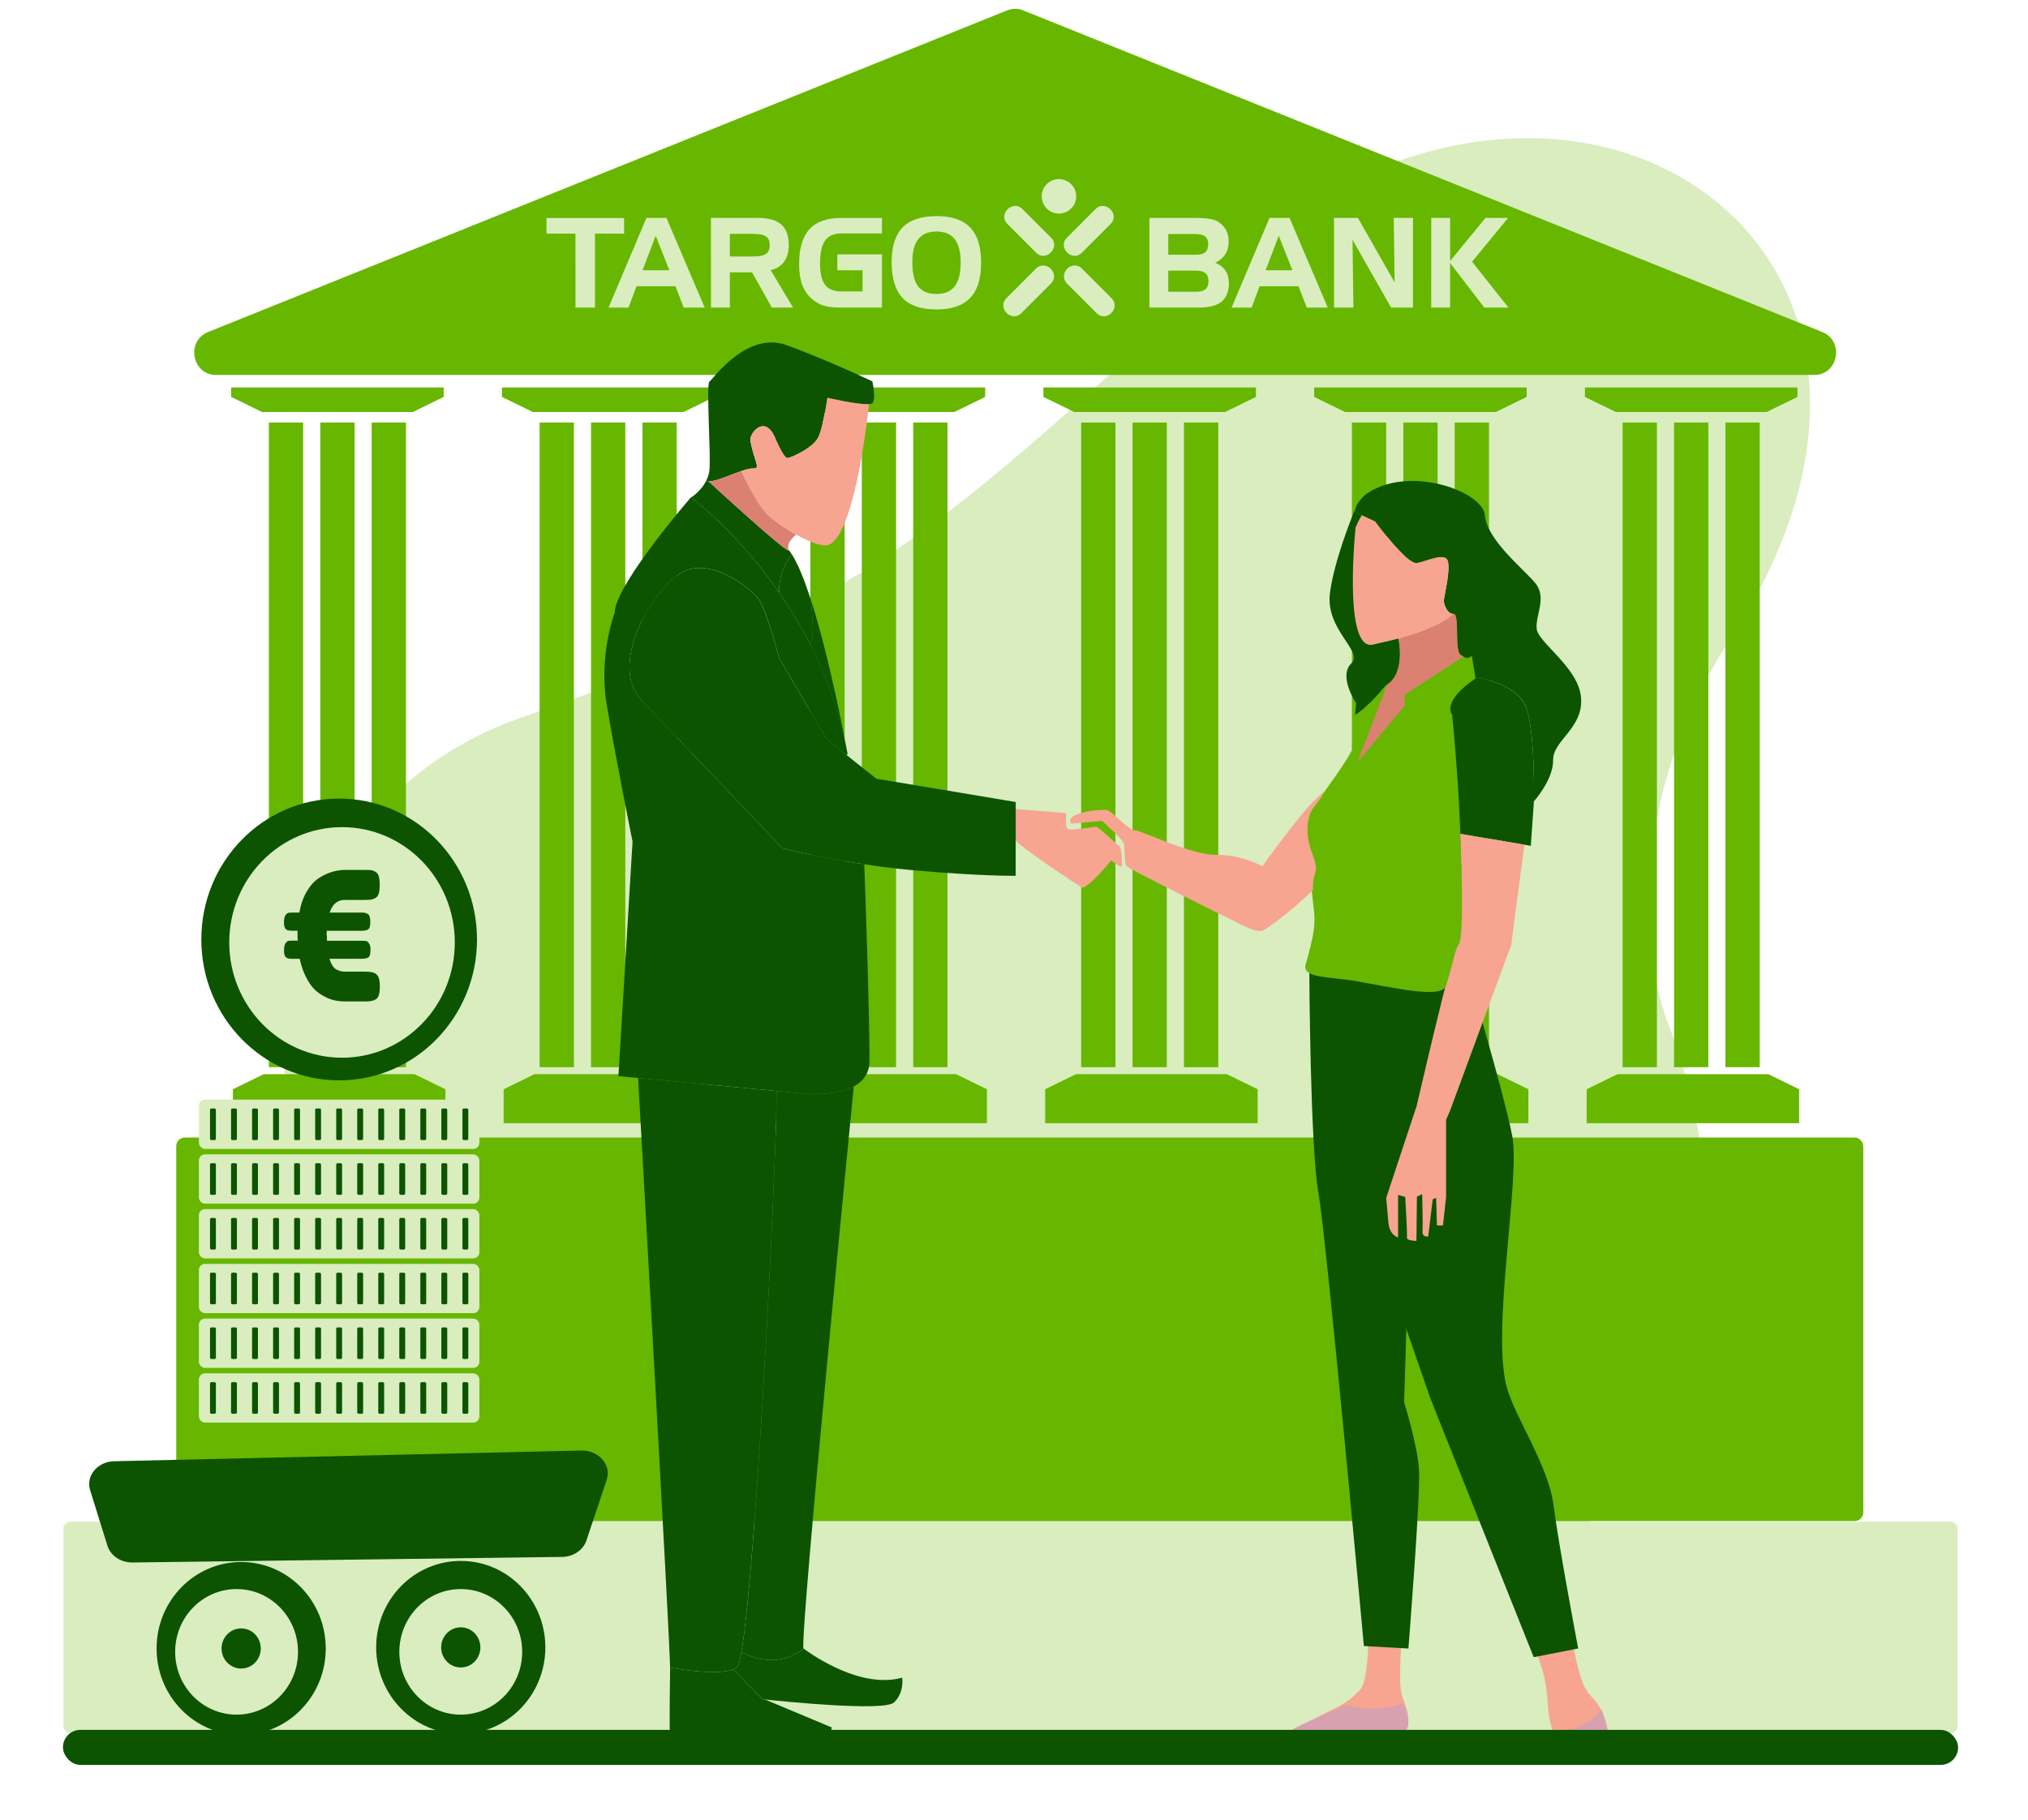 <?xml version="1.0" encoding="UTF-8"?><svg id="Ebene_1" xmlns="http://www.w3.org/2000/svg" width="486.97" height="437.03" viewBox="0 0 486.97 437.03"><defs><style>.cls-1{fill:#d7a1b2;}.cls-1,.cls-2,.cls-3,.cls-4,.cls-5,.cls-6{stroke-width:0px;}.cls-2{fill:#db8172;}.cls-3{fill:#f7a491;}.cls-4{fill:#d9edbf;}.cls-5{fill:#0c5400;}.cls-6{fill:#67b700;}</style></defs><path class="cls-4" d="M405.5,261.22c-1.34-5.25-3.03-10.4-4.96-15.46-4.3-11.25-12.97-49.24,15.56-93.34,61.41-94.95-42.77-162.57-123.92-86.32-81.15,76.24-92.12,79.61-167.79,106.52-75.67,26.91-95.45,153.09,73.48,226.49,85.04,36.95,240.15-10.3,207.64-137.89Z"/><rect class="cls-4" x="15.23" y="365.47" width="454.82" height="50.72" rx="1.64" ry="1.64"/><rect class="cls-6" x="42.32" y="273.19" width="405.1" height="92.12" rx="2.07" ry="2.07"/><path class="cls-6" d="M435.66,90.05H51.87c-5.77,0-7.28-8.15-1.91-10.31L241.85,2.49c1.23-.5,2.6-.5,3.83,0l191.89,77.25c5.37,2.16,3.85,10.31-1.91,10.31Z"/><rect class="cls-6" x="64.56" y="101.48" width="8.23" height="154.82"/><rect class="cls-6" x="76.91" y="101.48" width="8.23" height="154.82"/><rect class="cls-6" x="89.25" y="101.48" width="8.23" height="154.82"/><polygon class="cls-6" points="106.54 93.06 55.51 93.06 55.51 95.33 62.92 98.95 99.13 98.95 106.54 95.33 106.54 93.06"/><polygon class="cls-6" points="106.95 269.76 55.92 269.76 55.92 261.6 63.33 257.98 99.54 257.98 106.95 261.6 106.95 269.76"/><rect class="cls-6" x="129.58" y="101.48" width="8.23" height="154.82"/><rect class="cls-6" x="141.92" y="101.48" width="8.23" height="154.82"/><rect class="cls-6" x="154.27" y="101.48" width="8.23" height="154.82"/><polygon class="cls-6" points="171.55 93.06 120.53 93.06 120.53 95.33 127.93 98.95 164.14 98.95 171.55 95.33 171.55 93.06"/><polygon class="cls-6" points="171.96 269.76 120.94 269.76 120.94 261.6 128.34 257.98 164.55 257.98 171.96 261.6 171.96 269.76"/><rect class="cls-6" x="194.59" y="101.48" width="8.23" height="154.82"/><rect class="cls-6" x="206.94" y="101.48" width="8.23" height="154.82"/><rect class="cls-6" x="219.28" y="101.48" width="8.23" height="154.82"/><polygon class="cls-6" points="236.56 93.06 185.54 93.06 185.54 95.33 192.95 98.95 229.16 98.95 236.56 95.33 236.56 93.06"/><polygon class="cls-6" points="236.98 269.76 185.95 269.76 185.95 261.6 193.36 257.98 229.57 257.98 236.98 261.6 236.98 269.76"/><rect class="cls-6" x="259.61" y="101.48" width="8.23" height="154.82"/><rect class="cls-6" x="271.95" y="101.48" width="8.23" height="154.82"/><rect class="cls-6" x="284.3" y="101.48" width="8.23" height="154.82"/><polygon class="cls-6" points="301.58 93.06 250.55 93.06 250.55 95.33 257.96 98.95 294.17 98.95 301.58 95.33 301.58 93.06"/><polygon class="cls-6" points="301.99 269.76 250.97 269.76 250.97 261.6 258.37 257.98 294.58 257.98 301.99 261.6 301.99 269.76"/><rect class="cls-6" x="324.62" y="101.48" width="8.23" height="154.82"/><rect class="cls-6" x="336.97" y="101.48" width="8.23" height="154.82"/><rect class="cls-6" x="349.31" y="101.48" width="8.23" height="154.82"/><polygon class="cls-6" points="366.59 93.06 315.57 93.06 315.57 95.33 322.98 98.95 359.19 98.95 366.59 95.33 366.59 93.06"/><polygon class="cls-6" points="367 269.76 315.98 269.76 315.98 261.6 323.39 257.98 359.6 257.98 367 261.6 367 269.76"/><rect class="cls-6" x="389.63" y="101.48" width="8.23" height="154.82"/><rect class="cls-6" x="401.98" y="101.48" width="8.23" height="154.82"/><rect class="cls-6" x="414.32" y="101.48" width="8.23" height="154.82"/><polygon class="cls-6" points="431.61 93.06 380.58 93.06 380.58 95.33 387.99 98.95 424.2 98.95 431.61 95.33 431.61 93.06"/><polygon class="cls-6" points="432.02 269.76 380.99 269.76 380.99 261.6 388.4 257.98 424.61 257.98 432.02 261.6 432.02 269.76"/><path class="cls-3" d="M377.62,394.17s1.36,9.36,3.71,12.37c.79,1.01,2.23,2.29,3.17,4.13,1.47,2.85.66,7.09-.43,9.43-.56,1.2.04,1.2-1.23,1.58-3.75,1.14-7.75-.78-9.34-4.34-.89-1.99-1.68-4.63-1.83-7.97-.4-8.49-3.07-12.81-3.07-12.81l9.02-2.39Z"/><path class="cls-3" d="M336.63,392.55s-.84,10.55-.16,13.98c.37,1.84,2.4,5.62,1.47,7.34-.93,1.73-2,2.16-2,2.16l-24.23.39c-1.32.02-.45-.82.62-1.59,1.74-1.27,3.15-2.1,8.71-4.77.36-.17,1.68-1,2.16-1.29,1.21-.73,2.42-1.88,3.47-3.03,1.74-1.92,1.89-11.21,1.89-11.21l8.08-1.98Z"/><path class="cls-5" d="M314.4,233.38s.19,41.97,2.19,53.2,10.91,108.74,10.91,108.74l10.69.6s2.95-36.9,2.55-42.95c-.4-6.05-3.57-16.17-3.57-16.17l1.06-35.1-5.94-64.64-17.89-3.67Z"/><path class="cls-5" d="M352.04,232.01s9.08,30.43,11.08,40.8c2,10.37-5.12,46.92-1.27,60.5,2.09,7.35,9.99,18.71,11.19,28.21,1.2,9.5,5.92,34.39,5.92,34.39l-10.68,2.09-24.82-62.16-19.47-56.18-4.99-45.34,33.04-2.31Z"/><path class="cls-1" d="M372.78,415.47c5.82,1.05,9.69-2.32,11.71-4.84,1.48,2.86,2.2,7.12,1.11,9.46-.96,2.07-3.76,2.01-5.97,2.09-2.33.09-4.14-1.2-5.29-3.2-.54-.94-1.1-2.11-1.56-3.51Z"/><path class="cls-1" d="M323.15,409.57c6.41,1.63,11.14.52,13.79-.54.68,1.92,1.59,4.32,1.11,5.7-.59,1.7-1.43,2.08-2.17,2.1-5.85.15-21.44.36-25.9.42-.62,0-.97-.71-.57-1.19,1.11-1.31,13.25-6.21,13.73-6.5Z"/><path class="cls-5" d="M379.65,167.69c.53,7.24-6.77,10.13-6.71,14.85.08,4.72-4.61,9.91-4.61,9.91,0,0,.37-16-1.79-22.33-1.82-5.32-9.45-6.98-11.81-7.37h0c-.44-.07-.69-.1-.69-.1l-.52-3.66s-.96-.49-2.15-1.29c-.22-.15-.45-.3-.68-.47-1.49-1.07-.11-9.9-1.67-9.79-.09,0-.18,0-.26-.02-1.38-.17-2.13-2.54-2.06-3.29.08-.81,1.53-6.79,1-9.22-.52-2.44-4.95-.19-7.39.3-2.44.5-10.12-9.98-10.12-9.98l-3.22-1.51-1.42-.67c-.17-.26-.19-.58-.09-.92.19-.46.31-.76.37-.9.69-1.22,1.98-2.4,1.98-2.4,10.21-7.46,28.31-.84,28.76,4.95.45,5.79,8.94,12.57,12,16.15,3.05,3.59,0,7.92.44,11.2.45,3.28,10.14,9.29,10.65,16.53Z"/><path class="cls-5" d="M366.54,170.12c2.16,6.33,1.79,22.33,1.79,22.33l-.75,10.69-1.52-.26-15.44-2.63-1.14-.19-1.35-19.65s-3.45-14.05,6.16-17.9l.42.25c2.37.39,9.99,2.04,11.81,7.37Z"/><path class="cls-3" d="M350.62,200.25l15.44,2.63s-3.17,23.57-3.17,24.03l-7.42,20.09h0s-3.72,10.12-3.72,10.12l-3.62,9.79-.89,2.01v18.59l-.75,6.79h-1.45l-.19-6.63-.82.38-1.08,8.91s-1.49.23-1.37-1.22c.11-1.45-.08-8.95-.08-8.95l-1.26.61-.12,10.62s-2.39-.04-2.28-.76c.12-.73-.41-9.79-.41-9.79l-1.71-.47v10.18s-2.07-.4-2.35-3.69c-.28-3.28-.51-5.79-.51-5.79,0,0,5.01-15.16,5.09-15.39s2.21-6.67,2.21-6.67c0,0,.76-3.31,1.87-7.97,2.47-10.42,6.53-27.75,7.85-30.19,1.9-3.54.72-27.23.72-27.23Z"/><path class="cls-6" d="M354.3,162.93c-8.35,5.74-5.62,8.67-5.62,8.67,0,0,1.01,9.63,1.62,20.84.8,14.69,1.17,32.11.09,34.11-1.32,2.44-.31.54-3.1,9.99-.75,3.57-12.27.69-22.66-1.07-5.05-.86-12.09-.5-11.12-3.84,3.63-12.55,1.61-10.58,1.15-22.85-.19-5.21-2.37-9.37-1.35-11.51,1.37-2.89,7.13-10.13,10.17-15.07,6.4-10.43,2.47-13.39,5.27-14.93,1.74-.95-4.49-5.58-2.38-6.92,3.61-2.29,6.9-4.51,6.9-4.51.15-.08,2.77,7.79,2.9,7.7l-9.67,10.74,11.24-13.47.27-2.86,13.35-.24c1.2.8,2.07-.22,2.07-.22"/><path class="cls-2" d="M351.35,157.71l-13.89,9.04-.27,2.86-11.24,13.47,7.17-18.71c4.51-3.13,2.66-11.02,2.66-11.02,4.74-1.23,9.33-2.83,12.93-5.67l.03-.25c.09.02.18.03.26.02,1.56-.11.18,8.72,1.67,9.79.23.17.46.32.68.47Z"/><path class="cls-3" d="M348.74,147.44l-.03.25c-3.6,2.84-8.19,4.45-12.93,5.67-2.04.53-4.09,1-6.12,1.46-7.26,1.64-4.17-28.12-4.17-28.12.42-.92.86-1.97,1.37-2.74l.1-.22,3.22,1.51s7.68,10.47,10.12,9.98c2.44-.49,6.87-2.74,7.39-.3.53,2.43-.93,8.41-1,9.22-.07.75.67,3.12,2.06,3.29Z"/><path class="cls-5" d="M325.54,123.07l1.42.67-.1.22c-.52.77-.96,1.82-1.37,2.74,0,0-3.09,29.76,4.17,28.12,2.03-.46,4.08-.93,6.12-1.46,0,0,1.85,7.89-2.66,11.02-.13.09-.26.18-.41.26,0,0-3.71,4.76-7.32,7.06l.26-2.79s-4.34-6.48-1.21-9.53c3.13-3.04-6.34-8.07-5.07-17.13,1.05-7.52,4.82-17.06,6.07-20.09-.1.34-.08.66.09.92Z"/><path class="cls-3" d="M318.4,189.66l-.82,1.09c-.08.8-2.28,3.12-2.47,3.49-2.21,4.38-.78,8.67.16,11.26,1.74,4.8-.17,3.02.02,8.23l-4.22,3.91s-6.12,5.09-7.86,5.83c-1.73.75-6.59-2.22-7.59-2.62-1-.41-24.42-12.12-25.03-12.75s-.57-4.46-.67-5.42c-.12-.98-5.31-5.54-5.31-5.54l-7.38.68s-1.28-1.51,2.13-2.48c3.41-.97,5.25-.77,6.32-.83s5.09,4.79,6.87,4.91c1.79.11,13.35,5.94,19.51,5.88,6.14-.05,11.06,2.74,11.06,2.74,0,0,8.87-12.38,12.65-15.93.61-.57,2.66-2.46,2.66-2.46Z"/><path class="cls-3" d="M268.76,203.2c.61.37.7,3.83.67,4.68s-2.6-1.23-2.6-1.23c0,0-5.89,7.17-7.1,6.46-1.2-.72-15.84-10.38-15.84-11.37v-7.4h.48s11.06.86,11.48.91c.42.06-.45,3.78.9,3.95,1.34.17,5.81-.63,6.45-.63s4.94,4.26,5.56,4.62Z"/><path class="cls-5" d="M243.89,201.74v8.6s-8.63.11-25.06-1.38c-3.92-.36-7.74-.84-11.27-1.38-11.26-1.67-19.66-3.84-19.66-3.84l-33.78-35.46c-8.22-8.63,2.46-26.4,9.28-30.62,6.81-4.22,16.43,3.31,18.55,5.97s5.11,14.36,5.11,14.36c0,0,10.64,18.17,11.09,18.97.19.35,2.55,2.3,5.16,4.4,3.36,2.71,7.14,5.66,7.14,5.66l33.45,5.6v9.11Z"/><path class="cls-5" d="M216.63,402.92s.59,3.51-1.94,5.94c-2.32,2.24-26.93-.26-31.02-.7h0c-.37-.04-.57-.06-.57-.06l-7.05-7.18c.33-.13.63-.28.89-.45.34-.23.71-1.53,1.09-3.73h0c9.09,4.81,14.9-.84,14.9-.84,0,0,12.97,10.06,23.7,7.01Z"/><path class="cls-5" d="M177.98,113.14c-2.74.93-6.13,2.54-7.84,2.46-.22,0-.42-.04-.58-.12.4-.78.7-1.64.79-2.57.38-3.81-.82-20.72,0-21.25.82-.54,8.95-12.27,18.55-8.76,9.61,3.5,20.57,8.68,20.57,8.68,0,0,.97,4.27,0,5.25-.13.13-.41.21-.81.24-2.59.19-9.99-1.53-9.99-1.53,0,0-.92,6.51-2.09,9.22-1.23,2.86-6.54,5.14-7.49,5.26-.96.11-3.08-5.09-3.08-5.09-2.52-5.46-6.03-.74-5.83.75.59,4.19,2.6,6.97.86,6.83-.76-.06-1.85.22-3.07.64Z"/><path class="cls-5" d="M207.54,207.74s1.35,36.65,1.23,47.16c-.03,2.97-1.57,4.86-3.75,6.03-5.53,2.98-15.23,1.4-15.23,1.4l-3.32-.31-33.24-3.12h0s-4.73-.45-4.73-.45l3.39-56.34s-4.36-21.6-6.26-33.25c-1.9-11.65,2.01-21.83,2.01-21.83v-.57c1.35-7.54,18.26-27.01,18.26-27.01,0,0,10.87,7.94,21.16,22.81h0c2.57,3.72,5.11,7.86,7.44,12.43,3.82,7.52,7.08,16.2,8.94,25.93.03.15.05.27.07.34,0,.04,0,.08.02.12l-.21.28c-2.6-2.09-4.96-4.05-5.16-4.4-.45-.8-11.09-18.97-11.09-18.97,0,0-2.98-11.7-5.11-14.36s-11.74-10.19-18.55-5.97c-6.82,4.22-17.5,21.99-9.28,30.62l33.78,35.46s8.4,2.16,19.66,3.84l-.02.15Z"/><path class="cls-3" d="M198.68,95.54s7.4,1.72,9.99,1.53c0,0-3.15,31.09-9.62,33.74-1.52.62-4.73-.65-7.85-2.4-3.02-1.69-5.96-3.83-7.2-5.14-2.5-2.62-5.91-9.91-6.01-10.13,1.22-.42,2.31-.7,3.07-.64,1.74.14-.26-2.64-.86-6.83-.2-1.49,3.31-6.21,5.83-.75,0,0,2.13,5.2,3.08,5.09.95-.12,6.26-2.4,7.49-5.26,1.17-2.71,2.09-9.22,2.09-9.22Z"/><path class="cls-5" d="M205.01,260.93h0s-12.97,131.63-12.08,134.98c0,0-5.81,5.65-14.9.84h0c3.64-20.84,8.64-121.6,8.43-134.73l3.32.31s9.7,1.58,15.23-1.4Z"/><path class="cls-5" d="M183.68,408.16l16.05,6.72s0,4-9.06,4.68c-9.06.69-29.51-2.28-29.76-2.28s0-16.8,0-16.8c0,0,10.72,2.11,15.15.45l7.05,7.18s.19.02.57.06h0Z"/><path class="cls-5" d="M194.59,143.65c4.48,13.73,8.25,33.73,8.84,36.99-1.86-9.74-5.12-18.41-8.94-25.93l.1-.06c1.3-2.29,0-10.99,0-10.99Z"/><path class="cls-5" d="M194.59,143.65s1.3,8.7,0,10.99l-.1.06c-2.33-4.56-4.86-8.71-7.44-12.42h0c-.03-5.56,3.05-9.21,3.05-9.21,1.51,2.35,3.03,6.14,4.48,10.57Z"/><path class="cls-5" d="M189.36,132.03c.25.31.5.66.75,1.05,0,0-3.08,3.65-3.05,9.2-10.29-14.87-21.16-22.81-21.16-22.81.17,0,2.43-1.56,3.68-3.98.16.08.35.12.58.12,0,0,19.89,18.34,19.21,16.42Z"/><path class="cls-2" d="M189.36,132.03c.67,1.91-19.21-16.42-19.21-16.42,1.71.08,5.1-1.53,7.84-2.46.11.22,3.52,7.5,6.01,10.13,1.25,1.32,4.18,3.45,7.2,5.14,0,0-2.51,1.71-1.84,3.62Z"/><path class="cls-5" d="M186.46,262.02c.2,13.13-4.8,113.89-8.43,134.73-.38,2.19-.75,3.5-1.09,3.73-.25.17-.56.32-.89.45-4.43,1.66-15.15-.45-15.15-.45,0-6.06-7.6-140.16-7.68-141.58l33.24,3.12Z"/><ellipse class="cls-5" cx="81.44" cy="225.63" rx="33.1" ry="33.84"/><ellipse class="cls-5" cx="81.44" cy="225.63" rx="32" ry="32.71"/><ellipse class="cls-4" cx="82.13" cy="226.34" rx="27.08" ry="27.69"/><rect class="cls-4" x="47.76" y="264.1" width="67.35" height="11.84" rx="1.46" ry="1.46"/><rect class="cls-5" x="50.43" y="266.22" width="1.41" height="7.59" rx=".32" ry=".32"/><rect class="cls-5" x="55.48" y="266.22" width="1.41" height="7.59" rx=".32" ry=".32"/><rect class="cls-5" x="60.53" y="266.22" width="1.41" height="7.59" rx=".32" ry=".32"/><rect class="cls-5" x="65.58" y="266.22" width="1.41" height="7.59" rx=".32" ry=".32"/><rect class="cls-5" x="70.63" y="266.22" width="1.41" height="7.59" rx=".32" ry=".32"/><rect class="cls-5" x="75.68" y="266.22" width="1.41" height="7.59" rx=".32" ry=".32"/><rect class="cls-5" x="80.73" y="266.22" width="1.41" height="7.59" rx=".32" ry=".32"/><rect class="cls-5" x="85.78" y="266.22" width="1.41" height="7.59" rx=".32" ry=".32"/><rect class="cls-5" x="90.83" y="266.22" width="1.41" height="7.59" rx=".32" ry=".32"/><rect class="cls-5" x="95.88" y="266.22" width="1.41" height="7.59" rx=".32" ry=".32"/><rect class="cls-5" x="100.93" y="266.22" width="1.41" height="7.59" rx=".32" ry=".32"/><rect class="cls-5" x="105.98" y="266.22" width="1.41" height="7.59" rx=".32" ry=".32"/><rect class="cls-5" x="111.04" y="266.22" width="1.41" height="7.59" rx=".32" ry=".32"/><rect class="cls-4" x="47.76" y="277.24" width="67.35" height="11.84" rx="1.46" ry="1.46"/><rect class="cls-5" x="50.43" y="279.37" width="1.41" height="7.59" rx=".32" ry=".32"/><rect class="cls-5" x="55.48" y="279.37" width="1.41" height="7.59" rx=".32" ry=".32"/><rect class="cls-5" x="60.53" y="279.37" width="1.41" height="7.59" rx=".32" ry=".32"/><rect class="cls-5" x="65.58" y="279.37" width="1.41" height="7.59" rx=".32" ry=".32"/><rect class="cls-5" x="70.63" y="279.37" width="1.41" height="7.59" rx=".32" ry=".32"/><rect class="cls-5" x="75.68" y="279.37" width="1.41" height="7.59" rx=".32" ry=".32"/><rect class="cls-5" x="80.73" y="279.37" width="1.41" height="7.59" rx=".32" ry=".32"/><rect class="cls-5" x="85.78" y="279.37" width="1.41" height="7.59" rx=".32" ry=".32"/><rect class="cls-5" x="90.83" y="279.37" width="1.41" height="7.59" rx=".32" ry=".32"/><rect class="cls-5" x="95.88" y="279.37" width="1.41" height="7.59" rx=".32" ry=".32"/><rect class="cls-5" x="100.93" y="279.37" width="1.41" height="7.59" rx=".32" ry=".32"/><rect class="cls-5" x="105.98" y="279.37" width="1.41" height="7.59" rx=".32" ry=".32"/><rect class="cls-5" x="111.04" y="279.37" width="1.41" height="7.59" rx=".32" ry=".32"/><rect class="cls-4" x="47.76" y="290.39" width="67.35" height="11.84" rx="1.46" ry="1.46"/><rect class="cls-5" x="50.43" y="292.51" width="1.41" height="7.59" rx=".32" ry=".32"/><rect class="cls-5" x="55.48" y="292.51" width="1.41" height="7.59" rx=".32" ry=".32"/><rect class="cls-5" x="60.53" y="292.51" width="1.41" height="7.59" rx=".32" ry=".32"/><rect class="cls-5" x="65.58" y="292.51" width="1.41" height="7.59" rx=".32" ry=".32"/><rect class="cls-5" x="70.63" y="292.51" width="1.41" height="7.59" rx=".32" ry=".32"/><rect class="cls-5" x="75.68" y="292.51" width="1.41" height="7.59" rx=".32" ry=".32"/><rect class="cls-5" x="80.73" y="292.51" width="1.41" height="7.59" rx=".32" ry=".32"/><rect class="cls-5" x="85.78" y="292.51" width="1.41" height="7.59" rx=".32" ry=".32"/><rect class="cls-5" x="90.83" y="292.51" width="1.41" height="7.59" rx=".32" ry=".32"/><rect class="cls-5" x="95.88" y="292.51" width="1.41" height="7.59" rx=".32" ry=".32"/><rect class="cls-5" x="100.93" y="292.51" width="1.41" height="7.59" rx=".32" ry=".32"/><rect class="cls-5" x="105.98" y="292.51" width="1.41" height="7.59" rx=".32" ry=".32"/><rect class="cls-5" x="111.04" y="292.51" width="1.41" height="7.59" rx=".32" ry=".32"/><rect class="cls-4" x="47.76" y="303.54" width="67.35" height="11.84" rx="1.46" ry="1.46"/><rect class="cls-5" x="50.43" y="305.66" width="1.41" height="7.59" rx=".32" ry=".32"/><rect class="cls-5" x="55.48" y="305.66" width="1.41" height="7.59" rx=".32" ry=".32"/><rect class="cls-5" x="60.53" y="305.66" width="1.41" height="7.59" rx=".32" ry=".32"/><rect class="cls-5" x="65.58" y="305.66" width="1.41" height="7.59" rx=".32" ry=".32"/><rect class="cls-5" x="70.63" y="305.66" width="1.41" height="7.59" rx=".32" ry=".32"/><rect class="cls-5" x="75.68" y="305.66" width="1.41" height="7.59" rx=".32" ry=".32"/><rect class="cls-5" x="80.73" y="305.66" width="1.41" height="7.59" rx=".32" ry=".32"/><rect class="cls-5" x="85.78" y="305.66" width="1.41" height="7.59" rx=".32" ry=".32"/><rect class="cls-5" x="90.83" y="305.66" width="1.41" height="7.59" rx=".32" ry=".32"/><rect class="cls-5" x="95.88" y="305.66" width="1.41" height="7.59" rx=".32" ry=".32"/><rect class="cls-5" x="100.93" y="305.66" width="1.41" height="7.59" rx=".32" ry=".32"/><rect class="cls-5" x="105.98" y="305.66" width="1.41" height="7.59" rx=".32" ry=".32"/><rect class="cls-5" x="111.04" y="305.66" width="1.41" height="7.59" rx=".32" ry=".32"/><rect class="cls-4" x="47.76" y="316.68" width="67.35" height="11.84" rx="1.46" ry="1.46"/><rect class="cls-5" x="50.43" y="318.8" width="1.41" height="7.59" rx=".32" ry=".32"/><rect class="cls-5" x="55.48" y="318.8" width="1.41" height="7.59" rx=".32" ry=".32"/><rect class="cls-5" x="60.53" y="318.8" width="1.41" height="7.59" rx=".32" ry=".32"/><rect class="cls-5" x="65.58" y="318.8" width="1.41" height="7.59" rx=".32" ry=".32"/><rect class="cls-5" x="70.63" y="318.8" width="1.41" height="7.59" rx=".32" ry=".32"/><rect class="cls-5" x="75.68" y="318.8" width="1.41" height="7.59" rx=".32" ry=".32"/><rect class="cls-5" x="80.73" y="318.8" width="1.41" height="7.59" rx=".32" ry=".32"/><rect class="cls-5" x="85.78" y="318.8" width="1.41" height="7.59" rx=".32" ry=".32"/><rect class="cls-5" x="90.83" y="318.8" width="1.41" height="7.59" rx=".32" ry=".32"/><rect class="cls-5" x="95.88" y="318.8" width="1.41" height="7.59" rx=".32" ry=".32"/><rect class="cls-5" x="100.93" y="318.8" width="1.41" height="7.59" rx=".32" ry=".32"/><rect class="cls-5" x="105.98" y="318.8" width="1.41" height="7.59" rx=".32" ry=".32"/><rect class="cls-5" x="111.04" y="318.8" width="1.41" height="7.59" rx=".32" ry=".32"/><rect class="cls-4" x="47.76" y="329.83" width="67.35" height="11.84" rx="1.46" ry="1.46"/><rect class="cls-5" x="50.43" y="331.95" width="1.41" height="7.59" rx=".32" ry=".32"/><rect class="cls-5" x="55.48" y="331.95" width="1.41" height="7.59" rx=".32" ry=".32"/><rect class="cls-5" x="60.53" y="331.95" width="1.41" height="7.59" rx=".32" ry=".32"/><rect class="cls-5" x="65.58" y="331.95" width="1.41" height="7.59" rx=".32" ry=".32"/><rect class="cls-5" x="70.63" y="331.95" width="1.41" height="7.59" rx=".32" ry=".32"/><rect class="cls-5" x="75.68" y="331.95" width="1.41" height="7.59" rx=".32" ry=".32"/><rect class="cls-5" x="80.73" y="331.95" width="1.41" height="7.59" rx=".32" ry=".32"/><rect class="cls-5" x="85.78" y="331.95" width="1.41" height="7.59" rx=".32" ry=".32"/><rect class="cls-5" x="90.83" y="331.95" width="1.41" height="7.59" rx=".32" ry=".32"/><rect class="cls-5" x="95.88" y="331.95" width="1.41" height="7.59" rx=".32" ry=".32"/><rect class="cls-5" x="100.93" y="331.95" width="1.41" height="7.59" rx=".32" ry=".32"/><rect class="cls-5" x="105.98" y="331.95" width="1.41" height="7.59" rx=".32" ry=".32"/><rect class="cls-5" x="111.04" y="331.95" width="1.41" height="7.59" rx=".32" ry=".32"/><path class="cls-5" d="M78.48,224.62l.04,1.32h8.37c.46,0,.8.02,1.02.06.23.04.46.23.7.58.24.34.36.81.36,1.4s-.05,1.04-.14,1.36c-.09.32-.25.53-.46.64-.35.19-.86.29-1.53.29h-7.73c.4,1.29.93,2.13,1.57,2.51.64.38,1.37.58,2.17.58h4.87c1.07,0,1.84.13,2.31.39.47.26.78.65.94,1.17.16.52.24,1.2.24,2.04s-.08,1.51-.24,2.01c-.16.51-.42.86-.76,1.05-.54.33-1.3.49-2.29.49h-5.11c-1.61,0-3.02-.29-4.25-.86-1.22-.58-2.2-1.22-2.94-1.93-.74-.71-1.44-1.71-2.11-3s-1.18-2.77-1.53-4.44h-1.65c-.67,0-1.16-.07-1.45-.21-.46-.27-.68-.84-.68-1.71s.12-1.47.36-1.81c.24-.34.48-.54.72-.58.24-.04.58-.06,1-.06h1.21c-.03-.35-.04-.9-.04-1.64v-.74h-1.13c-.67,0-1.16-.07-1.45-.2-.46-.27-.68-.84-.68-1.71s.12-1.47.36-1.81c.24-.34.48-.53.72-.58.24-.04.58-.06,1-.06h1.61c.37-2.03.99-3.76,1.85-5.18s1.84-2.48,2.94-3.17c2.01-1.26,4.06-1.89,6.15-1.89h4.99c.59,0,1.04.02,1.35.06.31.04.65.17,1.02.39.37.22.64.59.78,1.11.15.52.22,1.21.22,2.06s-.08,1.53-.24,2.06c-.16.52-.44.88-.84,1.09-.4.2-.76.33-1.06.37-.31.04-.77.06-1.39.06h-4.87c-1.74,0-2.95,1.01-3.62,3.04h7.68c1.07,0,1.72.31,1.93.95.1.33.16.75.16,1.25s-.05.92-.14,1.24-.25.53-.46.64c-.35.19-.86.29-1.53.29h-8.33l-.04,1.11Z"/><ellipse class="cls-5" cx="57.91" cy="395.91" rx="20.31" ry="20.77"/><ellipse class="cls-4" cx="56.81" cy="396.72" rx="14.75" ry="15.08"/><path class="cls-5" d="M62.62,395.91c0,2.66-2.11,4.82-4.71,4.82s-4.71-2.16-4.71-4.82,2.11-4.82,4.71-4.82,4.71,2.16,4.71,4.82Z"/><ellipse class="cls-5" cx="110.64" cy="395.65" rx="20.31" ry="20.77"/><ellipse class="cls-4" cx="110.64" cy="396.72" rx="14.75" ry="15.08"/><path class="cls-5" d="M115.35,395.65c0,2.66-2.11,4.82-4.71,4.82s-4.71-2.16-4.71-4.82,2.11-4.82,4.71-4.82,4.71,2.16,4.71,4.82Z"/><path class="cls-5" d="M21.64,357.88l4.16,13.36c.75,2.39,3.2,4.04,5.99,4.02l103.16-1.34c2.7-.02,5.08-1.61,5.85-3.92l4.88-14.58c1.19-3.55-1.84-7.11-6.01-7.05l-112.2,2.57c-4.03.06-6.91,3.49-5.83,6.95Z"/><rect class="cls-5" x="15.12" y="415.46" width="455.06" height="8.41" rx="4.17" ry="4.17"/><path id="path2449" class="cls-4" d="M138.18,56.11h-6.96v-3.75h18.64v3.75h-6.99v17.77h-4.68"/><path id="path2451" class="cls-4" d="M157.45,56.62l-3.15,8.28h6.42l-3.27-8.28ZM155.23,52.33h4.8l9.19,21.55h-5.04l-1.98-5.13h-9.36l-1.92,5.13h-4.8"/><path id="path2453" class="cls-4" d="M180.8,56.17h-5.55v5.43h5.55c1.5,0,2.55-.21,3.15-.63.57-.39.87-1.11.87-2.1s-.27-1.68-.87-2.07c-.54-.42-1.59-.63-3.15-.63ZM170.71,52.33h11.17c2.58,0,4.5.51,5.7,1.56,1.2,1.05,1.8,2.67,1.83,4.92,0,1.65-.36,3-1.14,4.05-.72,1.02-1.8,1.71-3.21,2.01l5.37,9h-5.1l-4.74-8.46h-5.34v8.46h-4.53"/><path id="path2455" class="cls-4" d="M201.06,64.9v-3.81h10.72v12.79h-9.76c-1.77,0-3.15-.15-4.14-.45-.96-.27-1.86-.78-2.7-1.44-1.08-.87-1.92-2.01-2.49-3.42-.54-1.41-.81-3.09-.81-5.07,0-3.81.81-6.6,2.46-8.43,1.68-1.83,4.2-2.73,7.68-2.73h9.76v3.72h-9.76c-1.77,0-3.06.57-3.9,1.71-.81,1.14-1.2,2.97-1.2,5.52,0,2.34.39,4.05,1.2,5.11.81,1.08,2.1,1.59,3.9,1.59h5.1v-5.07"/><path id="path2457" class="cls-4" d="M224.86,55.6c-1.92,0-3.39.6-4.35,1.83-.96,1.2-1.44,3.03-1.44,5.49,0,2.64.45,4.59,1.38,5.85.96,1.23,2.4,1.83,4.41,1.83s3.42-.6,4.38-1.83c.96-1.23,1.44-3.12,1.44-5.68s-.48-4.44-1.44-5.67c-.93-1.2-2.37-1.8-4.38-1.83ZM214.11,62.89c0-3.69.87-6.45,2.64-8.29,1.77-1.8,4.47-2.67,8.1-2.7,3.66,0,6.36.9,8.1,2.73,1.77,1.83,2.64,4.65,2.64,8.46s-.87,6.64-2.64,8.47c-1.74,1.83-4.44,2.76-8.1,2.76s-6.4-.93-8.14-2.76c-1.74-1.86-2.61-4.74-2.61-8.67"/><path id="path2459" class="cls-4" d="M287.22,70.06c1.02,0,1.77-.18,2.25-.6.48-.42.72-1.05.72-1.92s-.24-1.53-.72-1.92c-.48-.42-1.23-.63-2.25-.63h-6.69v5.07h6.69ZM280.53,56.2v4.98h6.63c1.02,0,1.77-.18,2.25-.6.48-.42.69-1.05.72-1.89,0-.84-.24-1.47-.72-1.89-.48-.39-1.23-.57-2.25-.6h-6.63ZM287.86,73.88h-11.86v-21.55h11.08c1.38,0,2.52.09,3.39.24.87.15,1.59.39,2.13.75.78.51,1.38,1.14,1.8,1.92.42.81.63,1.71.63,2.7,0,1.2-.24,2.22-.78,3.06-.51.84-1.32,1.53-2.43,2.1,1.11.48,1.95,1.11,2.46,1.92.54.78.78,1.77.81,2.97,0,2.01-.6,3.48-1.77,4.47-1.17.93-2.97,1.41-5.46,1.41"/><path id="path2461" class="cls-4" d="M307.06,56.62l-3.15,8.28h6.42l-3.27-8.28ZM304.84,52.33h4.81l9.18,21.55h-5.04l-1.98-5.13h-9.36l-1.92,5.13h-4.8"/><path id="path2463" class="cls-4" d="M320.33,52.33h5.73l8.82,15.49-.21-15.49h4.62v21.55h-5.25l-9.27-16.3.21,16.3h-4.65"/><path id="path2465" class="cls-4" d="M343.68,52.33h4.53v10.36l8.49-10.36h5.43l-8.65,10.53,8.73,11.02h-5.79l-8.22-10.72v10.72h-4.53"/><path id="path2467" class="cls-4" d="M250.14,47.29c-.08-2.29,1.72-4.2,4-4.28,2.29-.07,4.2,1.72,4.28,4,.08,2.29-1.72,4.2-4,4.28-2.29.08-4.2-1.72-4.28-4"/><path id="path2469" class="cls-4" d="M252.33,60.64c-1.02,1.03-2.52,1.07-3.46.13l-7.06-7.06c-.92-.94-.88-2.46.13-3.47s2.54-1.06,3.47-.13l7.06,7.06c.94.94.88,2.45-.13,3.46"/><path id="path2471" class="cls-4" d="M256.24,60.64c1.02,1.03,2.52,1.07,3.46.13l7.06-7.06c.92-.94.88-2.45-.13-3.46-1.01-1.01-2.54-1.07-3.47-.13l-7.06,7.06c-.94.94-.88,2.45.13,3.46"/><path id="path2473" class="cls-4" d="M241.7,75.17c1.02,1.03,2.54,1.06,3.5.09l7.21-7.21c.94-.96.92-2.49-.09-3.5s-2.56-1.05-3.5-.09l-7.21,7.21c-.96.96-.92,2.48.09,3.5"/><path id="path2475" class="cls-4" d="M266.87,75.17c-1.02,1.03-2.54,1.06-3.5.09l-7.21-7.21c-.94-.96-.92-2.49.09-3.5,1.01-1.01,2.56-1.05,3.5-.09l7.21,7.21c.96.96.92,2.48-.09,3.5"/></svg>